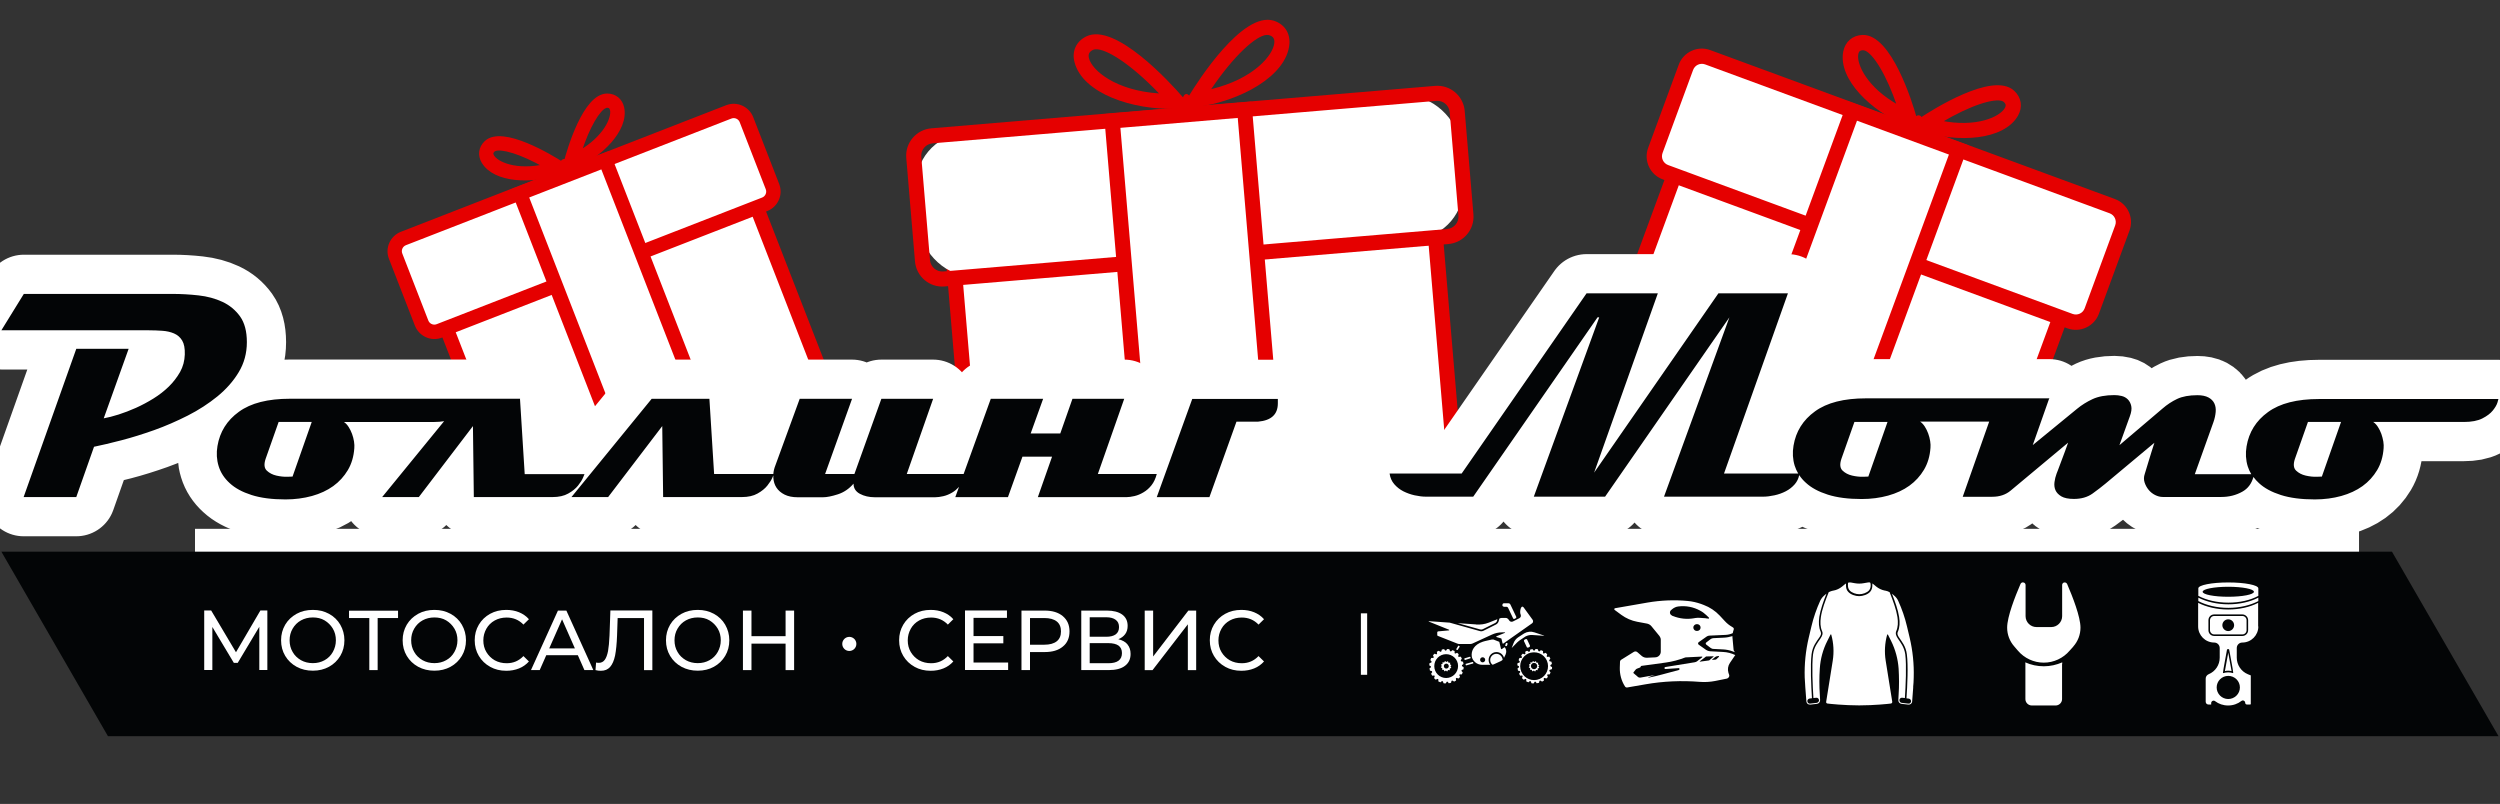 <?xml version="1.0" encoding="UTF-8"?>
<svg id="Layer_1" data-name="Layer 1" xmlns="http://www.w3.org/2000/svg" xmlns:xlink="http://www.w3.org/1999/xlink" viewBox="0 0 255 82">
  <rect x="0" y="0" width="255" height="82" fill="#333333" stroke="none"/>
  <defs>
    <style>
      .cls-1, .cls-2, .cls-3 {
        fill: #030506;
      }

      .cls-4, .cls-5, .cls-6 {
        fill: #fff;
      }

      .cls-5, .cls-7 {
        stroke-width: .25px;
      }

      .cls-5, .cls-7, .cls-8, .cls-6 {
        stroke: #e50000;
        stroke-miterlimit: 10;
      }

      .cls-9, .cls-10 {
        fill: none;
      }

      .cls-7, .cls-8, .cls-11 {
        fill: #e50000;
      }

      .cls-8, .cls-6 {
        stroke-width: .4px;
      }

      .cls-2 {
        fill-rule: evenodd;
      }

      .cls-10 {
        clip-path: url(#clippath);
      }

      .cls-3 {
        stroke: #fff;
        stroke-linecap: round;
        stroke-linejoin: round;
        stroke-width: 8px;
      }
    </style>
    <clipPath id="clippath">
      <rect class="cls-9" width="255" height="82"/>
    </clipPath>
  </defs>
  <g class="cls-10">
    <g>
      <g>
        <g>
          <path class="cls-7" d="m194.78,12.89l1.14-.76c1.21-.8,7.34-4.7,9.43-2.79.71.65.86,1.57.37,2.41-1.4,2.43-6,2.7-9.64,1.55l-1.31-.41Zm9.49-2.7c-.87-.32-3.3.4-6.36,2.23,3.72.76,6.15-.4,6.68-1.32.18-.31.15-.55-.12-.79-.05-.05-.12-.09-.2-.12Z"/>
          <path class="cls-7" d="m195.73,13.25l-1.26-.53c-3.52-1.49-6.85-4.67-6.34-7.43.18-.95.89-1.57,1.85-1.6,2.84-.09,4.98,6.85,5.37,8.24l.38,1.32Zm-5.48-8.21c-.08-.03-.16-.04-.23-.04-.36.01-.54.17-.6.52-.19,1.05.9,3.51,4.23,5.34-1.14-3.37-2.52-5.5-3.39-5.82Z"/>
          <path class="cls-7" d="m195.9,12.55c-.11.29-.34.48-.52.41-.18-.07-.24-.36-.13-.65s.34-.48.52-.41c.18.07.24.36.13.65Z"/>
        </g>
        <g>
          <g>
            <path class="cls-5" d="m199.85,56.65l-36.99-13.62c-.66-.24-.99-.97-.75-1.62l9.86-26.79,39.36,14.49-9.86,26.79c-.24.66-.97.99-1.62.75Z"/>
            <path class="cls-7" d="m199.61,57.26l-36.95-13.6c-1-.37-1.52-1.49-1.15-2.49l10.08-27.39,40.59,14.94-10.08,27.39c-.37,1-1.49,1.52-2.49,1.15Zm-27.24-41.8l-9.63,26.16c-.12.33.05.69.37.81l36.95,13.6c.33.12.69-.05.81-.37l9.63-26.16-38.13-14.04Z"/>
          </g>
          <g>
            <rect class="cls-4" x="168.94" y="13.05" width="47.43" height="12.5" rx="2.99" ry="2.99" transform="translate(18.53 -65.36) rotate(20.21)"/>
            <path class="cls-7" d="m210.91,33.37l-41.27-15.19c-1.23-.45-1.87-1.83-1.41-3.06l3.12-8.48c.45-1.23,1.83-1.87,3.06-1.41l41.27,15.19c1.23.45,1.87,1.83,1.41,3.06l-3.12,8.48c-.45,1.23-1.83,1.87-3.06,1.41Zm-36.95-26.92c-.56-.2-1.17.08-1.38.64l-3.12,8.48c-.2.56.08,1.17.64,1.38l41.27,15.19c.56.2,1.17-.08,1.38-.64l3.12-8.48c.2-.56-.08-1.17-.64-1.38l-41.27-15.19Z"/>
          </g>
          <g>
            <rect class="cls-5" x="181.9" y="12.11" width="11.56" height="38.73" transform="translate(22.43 -62.89) rotate(20.21)"/>
            <path class="cls-7" d="m186.8,52.49l-12.08-4.44,13.83-37.58,12.08,4.44-13.83,37.58Zm-10.39-5.22l9.61,3.54,12.93-35.12-9.61-3.54-12.93,35.12Z"/>
          </g>
        </g>
      </g>
      <g>
        <g>
          <path class="cls-8" d="m57.43,17.56l.29-1.07c.3-1.13,1.93-6.78,4.23-6.75.78.01,1.36.5,1.52,1.26.46,2.22-2.2,4.85-5.02,6.11l-1.02.45Zm4.31-6.73c-.7.27-1.79,2.02-2.66,4.76,2.67-1.53,3.52-3.54,3.34-4.38-.06-.29-.21-.41-.5-.42-.06,0-.12.01-.19.04Z"/>
          <path class="cls-8" d="m58.19,17.26l-1.05.35c-2.93.98-6.66.84-7.83-1.11-.4-.67-.3-1.42.27-1.96,1.67-1.58,6.69,1.49,7.68,2.12l.94.6Zm-7.73-2.04c-.07.03-.12.06-.16.1-.21.2-.23.39-.08.64.44.74,2.43,1.65,5.43.97-2.5-1.43-4.48-1.98-5.18-1.71Z"/>
          <path class="cls-8" d="m57.92,16.75c.09.23.05.47-.1.53-.14.06-.33-.09-.43-.32s-.05-.47.1-.53c.14-.06.33.09.43.32Z"/>
        </g>
        <g>
          <g>
            <path class="cls-6" d="m83.96,41.39l-29.74,11.57c-.53.2-1.12-.06-1.32-.58l-8.38-21.54,31.65-12.31,8.38,21.54c.2.53-.06,1.12-.58,1.32Z"/>
            <path class="cls-8" d="m84.14,41.89l-29.71,11.56c-.81.31-1.72-.09-2.03-.89l-8.57-22.02,32.64-12.7,8.57,22.02c.31.81-.09,1.72-.89,2.03Zm-38.94-10.75l8.18,21.03c.1.26.4.39.66.29l29.71-11.56c.26-.1.39-.4.29-.66l-8.18-21.03-30.66,11.93Z"/>
          </g>
          <g>
            <rect class="cls-6" x="40.37" y="17.53" width="38.41" height="10.12" rx="2.37" ry="2.37" transform="translate(-4.14 23.13) rotate(-21.26)"/>
            <path class="cls-8" d="m78.19,21.34l-33.18,12.91c-.99.39-2.11-.11-2.5-1.1l-2.65-6.82c-.39-.99.11-2.11,1.1-2.5l33.18-12.91c.99-.39,2.11.11,2.5,1.1l2.65,6.82c.39.99-.11,2.11-1.1,2.5Zm-36.85,3.48c-.45.17-.67.68-.49,1.12l2.65,6.82c.17.45.68.67,1.12.49l33.18-12.91c.45-.17.67-.68.49-1.12l-2.65-6.82c-.17-.45-.68-.67-1.12-.49l-33.18,12.91Z"/>
          </g>
          <g>
            <rect class="cls-6" x="58.4" y="16.97" width="9.36" height="31.36" transform="translate(-7.54 25.09) rotate(-21.26)"/>
            <path class="cls-8" d="m73.81,45.87l-9.71,3.78-11.76-30.22,9.71-3.78,11.76,30.22Zm-9.1,2.4l7.73-3.01-10.99-28.24-7.73,3.01,10.99,28.24Z"/>
          </g>
        </g>
      </g>
      <g>
        <g>
          <path class="cls-11" d="m120.44,11.13l.84-1.37c.88-1.45,5.47-8.63,8.64-7.65,1.08.34,1.69,1.25,1.6,2.38-.28,3.28-5.04,5.84-9.48,6.43l-1.6.21Zm8.75-7.57c-1.08.09-3.31,2.07-5.65,5.53,4.33-1.03,6.34-3.48,6.44-4.72.04-.42-.12-.66-.52-.78-.08-.03-.17-.03-.27-.02Z"/>
          <path class="cls-11" d="m121.63,11.03l-1.61.06c-4.48.17-9.6-1.56-10.42-4.75-.29-1.1.16-2.1,1.17-2.61,2.97-1.51,8.68,4.81,9.8,6.09l1.06,1.21Zm-9.9-6c-.1,0-.19.03-.27.07-.37.19-.49.45-.38.86.31,1.21,2.7,3.28,7.14,3.57-2.89-3.02-5.41-4.59-6.49-4.5Z"/>
          <path class="cls-11" d="m121.45,10.21c.03.36-.13.67-.35.69-.22.02-.43-.26-.46-.62s.13-.67.35-.69c.22-.02.43.26.46.62Z"/>
        </g>
        <g>
          <g>
            <path class="cls-4" d="m147.54,55.1l-46.06,3.88c-.82.07-1.53-.54-1.6-1.35l-2.81-33.36,49.01-4.13,2.81,33.36c.07.82-.54,1.53-1.35,1.6Z"/>
            <path class="cls-11" d="m147.58,55.87l-46.01,3.88c-1.25.11-2.35-.83-2.46-2.08l-2.88-34.1,50.55-4.26,2.88,34.1c.11,1.25-.83,2.35-2.08,2.46Zm-49.68-30.89l2.75,32.57c.03.41.39.71.8.67l46.01-3.88c.41-.03.71-.39.67-.8l-2.75-32.57-47.48,4Z"/>
          </g>
          <g>
            <rect class="cls-4" x="93.55" y="11.66" width="55.62" height="14.65" rx="5.27" ry="5.27" transform="translate(-1.17 10.27) rotate(-4.82)"/>
            <path class="cls-11" d="m147.74,24.89l-51.39,4.33c-1.54.13-2.89-1.02-3.02-2.55l-.89-10.56c-.13-1.54,1.02-2.89,2.55-3.02l51.39-4.33c1.54-.13,2.89,1.02,3.02,2.55l.89,10.56c.13,1.54-1.02,2.89-2.55,3.02Zm-52.62-10.27c-.69.06-1.21.67-1.15,1.36l.89,10.56c.06.69.67,1.21,1.36,1.15l51.39-4.33c.69-.06,1.21-.67,1.15-1.36l-.89-10.56c-.06-.69-.67-1.21-1.36-1.15l-51.39,4.33Z"/>
          </g>
          <g>
            <rect class="cls-4" x="115.34" y="11.69" width="13.55" height="45.42" transform="translate(-2.46 10.38) rotate(-4.82)"/>
            <path class="cls-11" d="m131.6,57.16l-15.04,1.27-3.95-46.8,15.04-1.27,3.95,46.8Zm-13.63-.39l11.97-1.01-3.69-43.73-11.97,1.01,3.69,43.73Z"/>
          </g>
        </g>
      </g>
      <path class="cls-3" d="m31.8,43.04h-3.38l-1.33,3.77c-.18.54-.14.94.12,1.19.26.25.59.42.98.51.39.09.77.13,1.12.12.35-.01.53-.02.53-.02l1.96-5.58Zm206.99,0h-3.38l-1.33,3.77c-.18.54-.14.94.12,1.19.26.25.59.42.98.51.39.09.76.13,1.12.12.35-.01.53-.02.53-.02l1.96-5.58Zm-46.26,0h-3.38l-1.33,3.77c-.18.54-.14.94.12,1.19.26.25.59.42.98.51.39.09.76.13,1.12.12.35-.01.53-.02.53-.02l1.96-5.58Zm-70.92-2.35h8.73v.45c0,1.13-.67,1.75-2.02,1.87h-2.2l-2.76,7.7h-5.37l3.62-10.02Zm-42.74,7.82l-.09.21c-.1.24-.27.51-.51.81-.24.3-.57.57-1,.81-.42.24-.96.36-1.6.36h-8.03l-.09-7.24-5.52,7.24h-3.74l8.18-10.02h5.89l.48,7.67h6.04c.02-.28.09-.58.21-.88l2.48-6.79h5.34l-2.75,7.67h2.99l2.75-7.67h5.28l-2.69,7.67h5.8l2.77-7.67h5.34l-1.27,3.53h3.02l1.24-3.53h5.28l-2.69,7.67h6.01c-.12.46-.3.85-.54,1.15-.24.3-.51.54-.82.72-.3.18-.61.31-.92.38-.31.07-.59.11-.83.11h-9.02l1.45-4.13h-3.02l-1.48,4.13h-5.37l.38-1.05c-.21.23-.43.42-.68.57-.3.18-.61.31-.92.38-.31.07-.59.11-.83.11h-6.16c-.58,0-1.09-.12-1.52-.35-.43-.23-.65-.58-.65-1.04-.44.52-.98.89-1.6,1.09-.62.2-1.13.3-1.51.3h-2.59c-.52,0-.97-.09-1.33-.27-.36-.18-.64-.42-.83-.71-.19-.29-.3-.63-.32-1.03,0-.06,0-.13,0-.2Zm-53.69-13.61c0,1.13-.28,2.15-.83,3.06-.55.92-1.28,1.74-2.17,2.47-.9.73-1.91,1.39-3.03,1.96-1.13.57-2.27,1.07-3.42,1.48-1.16.41-2.27.76-3.35,1.04-1.08.28-2.01.5-2.79.66l-1.81,5.13H2.41l5.37-15.12h5.34l-2.54,7.09c.44-.08.95-.21,1.52-.39.57-.18,1.16-.41,1.77-.68.6-.27,1.2-.59,1.78-.95.58-.36,1.11-.77,1.57-1.22.46-.45.84-.95,1.15-1.49.3-.54.46-1.14.48-1.78.02-.62-.07-1.1-.27-1.43-.2-.33-.48-.57-.83-.72-.35-.15-.75-.24-1.19-.27-.44-.03-.9-.05-1.36-.05H.14l2.29-3.71h15.18c.86,0,1.74.05,2.64.15.9.1,1.71.32,2.44.66.73.34,1.33.84,1.8,1.49.46.65.69,1.52.69,2.61Zm183.82,5.79l-1.66,4.71,4.53-3.71c.46-.38.99-.71,1.57-.98.58-.27,1.33-.41,2.23-.41.24,0,.49.03.74.09.25.06.46.18.63.35.17.17.29.4.35.68.06.28.01.63-.15,1.06,0,0-.03.1-.11.3-.07.2-.16.45-.27.75-.11.3-.23.62-.35.97-.12.34-.23.64-.33.91l4.4-3.74c.46-.4.96-.73,1.49-.98.53-.25,1.22-.38,2.07-.38.46,0,.84.08,1.12.23.28.15.48.35.6.6.12.25.17.54.14.88-.03.33-.1.68-.23,1.04l-1.9,5.31h5.76c-.15-.25-.27-.52-.36-.8-.2-.65-.24-1.33-.12-2.04.24-1.45.97-2.62,2.19-3.5,1.22-.89,2.95-1.33,5.21-1.33h18.29s-.03.12-.1.36c-.07.24-.23.51-.47.81-.24.3-.6.57-1.07.81-.47.24-1.1.36-1.89.36h-9.24c.18.12.34.29.48.51.14.22.26.46.35.71.09.25.15.51.2.77.04.26.05.49.03.69-.06.85-.28,1.59-.66,2.23-.38.64-.88,1.19-1.49,1.63-.61.44-1.34.78-2.17,1.01s-1.73.35-2.7.35c-1.37,0-2.52-.15-3.46-.45-.94-.3-1.68-.7-2.23-1.21-.22-.2-.41-.41-.57-.63-.19.69-.57,1.19-1.13,1.5-.64.36-1.36.54-2.14.54h-5.98c-.26,0-.52-.07-.78-.2-.26-.13-.48-.31-.66-.53-.18-.22-.32-.47-.41-.75-.09-.28-.09-.57.02-.88,0,0,.04-.12.11-.36.07-.24.16-.53.26-.86.1-.33.21-.68.32-1.04.11-.36.21-.66.29-.91l-4.98,4.16c-.38.32-.83.66-1.34,1.03-.51.36-1.14.54-1.89.54-.56,0-.99-.09-1.28-.26-.29-.17-.49-.38-.6-.63-.11-.25-.14-.53-.1-.83.04-.3.11-.58.21-.85,0,0,.04-.12.14-.36.09-.24.2-.53.33-.88.13-.34.26-.69.39-1.04.13-.35.24-.65.32-.89l-5.86,4.89c-.5.42-1.13.63-1.87.63h-3.02l2.7-7.67h-7.05c.18.12.34.29.48.51.14.22.26.46.35.71.09.25.16.51.2.77.04.26.05.49.03.69-.06.85-.28,1.59-.66,2.23-.38.64-.88,1.19-1.49,1.63-.61.44-1.34.78-2.17,1.01-.83.23-1.73.35-2.7.35-1.37,0-2.52-.15-3.46-.45-.94-.3-1.68-.7-2.23-1.21-.27-.24-.49-.5-.68-.78-.07.36-.23.67-.45.93-.26.3-.57.54-.92.72-.35.18-.73.32-1.15.41-.41.09-.8.14-1.16.14h-10.11l6.67-18.29-12.68,18.29h-7.27l6.67-18.29h-.17l-12.68,18.29h-4.82c-.36,0-.75-.05-1.16-.14-.41-.09-.79-.23-1.15-.41-.35-.18-.66-.42-.92-.72-.26-.3-.42-.66-.48-1.09h7.35l12.74-18.38h7.27l-6.5,18.29,12.68-18.29h7.09l-6.52,18.38h7.57c-.15-.25-.27-.52-.36-.8-.2-.65-.24-1.33-.12-2.04.24-1.45.97-2.62,2.19-3.5,1.22-.89,2.95-1.33,5.21-1.33h18.71Zm-155.96,0l.48,7.67h6.1s-.05.12-.15.36c-.1.24-.27.51-.51.81-.24.3-.57.57-1,.81-.42.24-.96.36-1.6.36h-8.03l-.09-7.24-5.52,7.24h-3.74l6.32-7.74c-.29.05-.62.08-.98.08h-9.24c.18.12.34.29.48.51.14.22.26.46.35.71.09.25.16.51.2.77.04.26.05.49.03.69-.06.85-.28,1.59-.66,2.23-.38.64-.88,1.19-1.49,1.63-.61.44-1.34.78-2.17,1.01-.84.23-1.74.35-2.7.35-1.37,0-2.52-.15-3.46-.45-.94-.3-1.68-.7-2.23-1.21-.55-.5-.93-1.08-1.13-1.74-.2-.65-.24-1.33-.12-2.04.24-1.45.97-2.62,2.19-3.5,1.22-.89,2.95-1.33,5.21-1.33h23.48Z"/>
      <path class="cls-1" d="m31.8,43.04h-3.38l-1.33,3.77c-.18.54-.14.94.12,1.19.26.25.59.42.98.51.39.09.77.13,1.12.12.35-.01.53-.02.53-.02l1.96-5.58Zm206.99,0h-3.38l-1.33,3.77c-.18.54-.14.94.12,1.19.26.25.59.42.98.51.39.09.76.13,1.12.12.35-.01.53-.02.53-.02l1.96-5.58Zm-46.26,0h-3.38l-1.33,3.77c-.18.54-.14.94.12,1.19.26.25.59.42.98.51.39.09.76.13,1.12.12.35-.01.53-.02.53-.02l1.96-5.58Zm-70.92-2.35h8.73v.45c0,1.13-.67,1.75-2.02,1.87h-2.2l-2.76,7.7h-5.37l3.62-10.02Zm-42.74,7.82l-.09.21c-.1.24-.27.51-.51.81-.24.3-.57.57-1,.81-.42.24-.96.36-1.6.36h-8.03l-.09-7.24-5.52,7.24h-3.74l8.18-10.02h5.89l.48,7.67h6.04c.02-.28.09-.58.21-.88l2.48-6.79h5.34l-2.75,7.67h2.99l2.75-7.67h5.28l-2.69,7.67h5.8l2.77-7.67h5.34l-1.27,3.53h3.02l1.24-3.53h5.28l-2.69,7.67h6.01c-.12.46-.3.85-.54,1.15-.24.3-.51.54-.82.72-.3.18-.61.31-.92.38-.31.07-.59.11-.83.11h-9.02l1.45-4.13h-3.02l-1.48,4.13h-5.37l.38-1.05c-.21.23-.43.42-.68.57-.3.18-.61.31-.92.38-.31.07-.59.11-.83.11h-6.16c-.58,0-1.09-.12-1.52-.35-.43-.23-.65-.58-.65-1.04-.44.52-.98.89-1.6,1.09-.62.2-1.13.3-1.51.3h-2.59c-.52,0-.97-.09-1.33-.27-.36-.18-.64-.42-.83-.71-.19-.29-.3-.63-.32-1.03,0-.06,0-.13,0-.2Zm-53.69-13.61c0,1.13-.28,2.15-.83,3.06-.55.92-1.28,1.74-2.17,2.47-.9.73-1.91,1.39-3.03,1.96-1.13.57-2.27,1.07-3.42,1.48-1.16.41-2.27.76-3.35,1.04-1.08.28-2.01.5-2.79.66l-1.81,5.13H2.41l5.37-15.12h5.34l-2.54,7.09c.44-.08.95-.21,1.52-.39.57-.18,1.16-.41,1.77-.68.6-.27,1.2-.59,1.78-.95.58-.36,1.11-.77,1.57-1.22.46-.45.84-.95,1.15-1.49.3-.54.46-1.14.48-1.78.02-.62-.07-1.1-.27-1.43-.2-.33-.48-.57-.83-.72-.35-.15-.75-.24-1.19-.27-.44-.03-.9-.05-1.36-.05H.14l2.29-3.71h15.18c.86,0,1.74.05,2.64.15.9.1,1.71.32,2.44.66.73.34,1.33.84,1.8,1.49.46.65.69,1.52.69,2.61Zm183.82,5.79l-1.66,4.71,4.53-3.71c.46-.38.99-.71,1.57-.98.58-.27,1.33-.41,2.23-.41.24,0,.49.03.74.09.25.06.46.18.63.35.17.17.29.4.35.68.06.28.01.63-.15,1.06,0,0-.03.1-.11.3-.07.2-.16.45-.27.75-.11.3-.23.62-.35.97-.12.34-.23.64-.33.91l4.4-3.74c.46-.4.96-.73,1.49-.98.53-.25,1.22-.38,2.07-.38.46,0,.84.08,1.12.23.28.15.48.35.6.6.12.25.17.54.14.88-.03.33-.1.68-.23,1.04l-1.9,5.31h5.76c-.15-.25-.27-.52-.36-.8-.2-.65-.24-1.33-.12-2.04.24-1.45.97-2.62,2.19-3.5,1.22-.89,2.95-1.33,5.21-1.33h18.29s-.03.12-.1.36c-.07.24-.23.51-.47.81-.24.3-.6.57-1.07.81-.47.24-1.1.36-1.89.36h-9.24c.18.12.34.29.48.51.14.22.26.46.35.71.09.25.15.51.2.77.04.26.05.49.03.69-.06.85-.28,1.59-.66,2.23-.38.64-.88,1.19-1.49,1.63-.61.44-1.34.78-2.17,1.01s-1.73.35-2.7.35c-1.37,0-2.52-.15-3.46-.45-.94-.3-1.68-.7-2.23-1.21-.22-.2-.41-.41-.57-.63-.19.69-.57,1.19-1.13,1.5-.64.36-1.36.54-2.14.54h-5.98c-.26,0-.52-.07-.78-.2-.26-.13-.48-.31-.66-.53-.18-.22-.32-.47-.41-.75-.09-.28-.09-.57.02-.88,0,0,.04-.12.11-.36.07-.24.16-.53.26-.86.1-.33.21-.68.32-1.04.11-.36.21-.66.29-.91l-4.98,4.16c-.38.32-.83.66-1.34,1.03-.51.36-1.14.54-1.89.54-.56,0-.99-.09-1.28-.26-.29-.17-.49-.38-.6-.63-.11-.25-.14-.53-.1-.83.04-.3.11-.58.21-.85,0,0,.04-.12.14-.36.09-.24.2-.53.33-.88.13-.34.26-.69.39-1.04.13-.35.24-.65.32-.89l-5.86,4.89c-.5.42-1.13.63-1.87.63h-3.02l2.7-7.67h-7.05c.18.12.34.29.48.51.14.22.26.46.35.71.09.25.16.51.2.77.04.26.05.49.03.69-.06.85-.28,1.59-.66,2.23-.38.64-.88,1.19-1.49,1.63-.61.44-1.34.78-2.17,1.01-.83.23-1.73.35-2.7.35-1.37,0-2.52-.15-3.46-.45-.94-.3-1.68-.7-2.23-1.21-.27-.24-.49-.5-.68-.78-.07.36-.23.67-.45.93-.26.3-.57.54-.92.72-.35.18-.73.32-1.15.41-.41.09-.8.14-1.16.14h-10.11l6.67-18.29-12.68,18.29h-7.27l6.67-18.29h-.17l-12.68,18.29h-4.82c-.36,0-.75-.05-1.16-.14-.41-.09-.79-.23-1.15-.41-.35-.18-.66-.42-.92-.72-.26-.3-.42-.66-.48-1.09h7.35l12.74-18.38h7.27l-6.5,18.29,12.68-18.29h7.09l-6.52,18.38h7.57c-.15-.25-.27-.52-.36-.8-.2-.65-.24-1.33-.12-2.04.24-1.45.97-2.62,2.19-3.5,1.22-.89,2.95-1.33,5.21-1.33h18.71Zm-155.96,0l.48,7.67h6.1s-.05.12-.15.36c-.1.24-.27.51-.51.81-.24.3-.57.57-1,.81-.42.24-.96.36-1.6.36h-8.03l-.09-7.24-5.52,7.24h-3.74l6.32-7.74c-.29.05-.62.08-.98.08h-9.24c.18.12.34.29.48.51.14.22.26.46.35.71.09.25.16.51.2.77.04.26.05.49.03.69-.06.85-.28,1.59-.66,2.23-.38.64-.88,1.19-1.49,1.63-.61.44-1.34.78-2.17,1.01-.84.23-1.74.35-2.7.35-1.37,0-2.52-.15-3.46-.45-.94-.3-1.68-.7-2.23-1.21-.55-.5-.93-1.08-1.13-1.74-.2-.65-.24-1.33-.12-2.04.24-1.45.97-2.62,2.19-3.5,1.22-.89,2.95-1.33,5.21-1.33h23.48Z"/>
      <rect class="cls-4" x="19.89" y="53.94" width="220.73" height="9.31"/>
      <g>
        <rect class="cls-4" x="133.94" y="58.47" width="101.46" height="15.54"/>
        <g>
          <path class="cls-2" d="m147.47,67.7c-.14.03-.23.16-.19.3.03.14.16.22.3.19.14-.03.22-.16.19-.3-.03-.14-.16-.22-.3-.2Z"/>
          <path class="cls-2" d="m147.26,66.75c-.66.14-1.07.78-.94,1.44.14.66.78,1.08,1.44.94.65-.14,1.07-.78.94-1.44-.14-.66-.79-1.07-1.44-.94Zm.77,1.12s-.05.05-.07.07c-.01.01-.01.04,0,.06.02.02.04.05.06.08,0,0,0,.03,0,.04,0,.01-.01.02-.03.03-.03,0-.07.02-.09.03-.02,0-.04.02-.03.05,0,.03,0,.06.01.09,0,.01,0,.03-.02.04,0,0-.02.01-.04,0-.03,0-.07-.01-.09-.02-.02,0-.04,0-.05.03,0,.02-.02.06-.03.09,0,.01-.02.02-.03.02-.01,0-.03,0-.04,0-.02-.02-.05-.05-.07-.07-.01-.01-.04-.02-.06,0-.02.02-.05.04-.07.06-.01,0-.03,0-.04,0-.01,0-.02-.01-.03-.03,0-.03-.02-.07-.03-.09,0-.02-.03-.03-.05-.03-.03,0-.06,0-.09,0-.01,0-.03,0-.04-.01-.01,0-.01-.02-.01-.04,0-.03.02-.07.02-.09,0-.02,0-.04-.02-.05-.03,0-.06-.02-.09-.03-.01,0-.02-.02-.03-.03,0-.01,0-.03.01-.04.02-.02.05-.05.07-.07.01-.02.01-.04,0-.06-.01-.02-.04-.05-.06-.07,0-.01,0-.03,0-.04,0-.01.01-.02.03-.03.03,0,.07-.02.09-.03.02,0,.04-.03.03-.05,0-.03,0-.07-.01-.09,0-.01,0-.03.01-.04.01,0,.03,0,.04,0,.03,0,.07.02.09.02.02,0,.05,0,.05-.02.01-.03.03-.06.04-.09,0-.01.02-.02.03-.03.01,0,.03,0,.04.01.02.02.05.05.07.07.01.01.04.01.06,0,.02-.01.05-.04.08-.06.01,0,.03,0,.04,0,.01,0,.02.01.03.03,0,.03.02.07.03.09,0,.02.02.04.05.03.03,0,.06,0,.09-.01.01,0,.03,0,.04.01,0,.01.01.03,0,.04,0,.03-.01.07-.02.09,0,.02,0,.05.02.05.03.01.06.03.09.04.01,0,.02.02.02.03,0,.01,0,.03,0,.04Z"/>
          <path class="cls-2" d="m175.2,66.93c-.09,0-.19.03-.26.09-.09.08-.23.19-.3.25,0,0,0,.02,0,.03,0,0,.01.01.02.01.09,0,.25-.02.32-.03.03,0,.06-.01.08-.03.06-.05.19-.17.27-.25.01-.01.02-.03.01-.05,0-.02-.02-.03-.04-.03h-.11Z"/>
          <path class="cls-2" d="m227.28,64.37c.33,0,.6-.27.6-.6s-.27-.6-.6-.6-.6.27-.6.6.27.6.6.6Z"/>
          <path class="cls-2" d="m225.26,63.26v1.02c0,.33.26.59.59.59h2.87c.32,0,.59-.26.59-.59v-1.02c0-.32-.27-.59-.59-.59h-2.87c-.33,0-.59.26-.59.59Zm3.89,0v1.02c0,.24-.19.43-.43.43h-2.87c-.23,0-.43-.19-.43-.43v-1.02c0-.23.19-.43.43-.43h2.87c.23,0,.43.19.43.43Z"/>
          <path class="cls-2" d="m151.23,67.04c-.15,0-.26.12-.26.26s.12.26.26.26.26-.12.26-.26-.12-.26-.26-.26Z"/>
          <path class="cls-2" d="m227.28,68.94c-.65,0-1.18.53-1.18,1.18s.53,1.18,1.18,1.18,1.19-.53,1.19-1.18-.53-1.18-1.19-1.18Z"/>
          <path class="cls-2" d="m243.98,56.27H.14l10.87,18.82h243.84l-10.87-18.82Zm-55.49,3.23c0-.05.05-.09.1-.09.06,0,.12,0,.17,0,.14.03.3.06.45.08.29.05.58.05.86,0l.23-.04c.23-.04.34-.06.39-.05.05,0,.09.04.1.09,0,.06.02.12.02.19,0,.18-.03.38-.17.54-.22.25-.66.39-.99.39s-.77-.14-.99-.39c-.14-.16-.17-.36-.17-.54,0-.07,0-.13.01-.19Zm-11.51,7.03l-.25-.09c-.31-.12-.63-.18-.96-.2-.32-.02-.75-.04-.99-.05-.12,0-.23-.05-.32-.12l-.42-.32s-.06-.07-.06-.11.02-.08.06-.11c.13-.1.31-.23.43-.33.09-.07.2-.11.31-.11.25-.01.71-.04,1.06-.05.29-.01.57-.07.84-.15h.03s0,.07,0,.11c.03.35.08.92.11,1.21,0,.12.06.23.14.31l.02.03Zm-23.7-4.95s.08-.05.12-.05h.45c.09,0,.17.05.21.13,0,0,.46.97.6,1.26.02.05,0,.1-.04.13-.04.02-.1.05-.15.08-.02,0-.05,0-.07,0-.02,0-.04-.03-.06-.05-.13-.27-.51-1.07-.51-1.07-.03-.07-.1-.12-.18-.12h-.24s-.09-.02-.12-.05c-.03-.03-.05-.07-.05-.12s.02-.09.05-.13Zm-2.71,2.12c.44.03.87-.03,1.28-.19l.88-.35-.03.15c-.03.1-.1.19-.2.24-.3.15-.97.49-1.26.63-.08.04-.18.05-.27.02l-2.29-.64,1.88.13Zm-4.82-.34l2.12.15,3.07.86c.13.04.27.02.39-.04l1.26-.63c.14-.07.24-.2.28-.35l.07-.26.11-.04s.08-.02.11-.02h.44c.09,0,.18.05.24.12.03.05.07.1.11.15.08.12.24.15.37.09.18-.09.45-.23.65-.33.07-.03.12-.1.15-.17.02-.08.01-.16-.02-.23-.12-.21.03-1.08.33-.68.22.3.67.92.9,1.24.04.06.06.13.04.19,0,.07-.05.13-.1.17-.66.46-2.6,1.84-2.94,2.07-.01,0-.02,0-.04,0-.01,0-.02-.01-.03-.03-.03-.12-.09-.39-.11-.47,0-.01-.01-.02-.03-.03-.08-.02-.32-.1-.47-.14-.02,0-.03-.02-.03-.04,0-.02,0-.04.02-.04.21-.08.64-.26.86-.35.01,0,.02-.01.02-.03,0,0-.01-.02-.03-.02-.08,0-.18,0-.29,0-.36,0-.7.08-1.03.23-.62.28-1.65.75-1.98.91-.08.03-.15.05-.24.05h-1.08c-.07,0-.14-.01-.21-.04-.38-.15-1.71-.68-2-.79-.04-.01-.06-.05-.06-.08v-.29s.03-.08.08-.09c.22-.02.83-.07,1.11-.1.01,0,.03-.01.03-.03,0-.02,0-.03-.02-.04-.4-.16-1.62-.65-2.06-.83,0,0-.02-.02-.01-.03,0-.01.01-.02.03-.02Zm3.14,2.6l-.21.33s-.04.03-.06.01l-.07-.04s-.03-.04-.01-.06l.2-.33s.04-.03.06-.01l.07.05s.02.04.01.06Zm-9.44,2.87h-.64v-6.27h.64v6.27Zm9.94-1.54l-.03-.08s0-.05.03-.06l.53-.16s.05,0,.06.03l.02.08s0,.05-.03.05l-.53.17s-.05,0-.05-.03Zm.85.39l-.68.19s-.05,0-.05-.03l-.02-.08s0-.05.03-.05l.68-.19s.05,0,.06.03l.02.08s0,.05-.03.06Zm2.83-.24c-.21.09-.51.23-.68.31-.05.03-.11.04-.16.05-.14-.11-.23-.29-.23-.48,0-.35.29-.63.63-.63s.62.27.64.61c-.06.06-.12.1-.2.14Zm.62-1.56s-.03.03-.06.03l-.08-.03s-.03-.03-.02-.06l.08-.22s.03-.03.06-.02l.08.03s.03.03.03.06l-.08.22Zm.51.22s0,0,0-.02c.04-.1.11-.3.18-.47.1-.26.27-.48.51-.63l.57-.37c.32-.19.7-.23,1.05-.11.36.12.8.27.99.33,0,0,0,0,0,.02,0,0,0,0-.01,0-.23-.01-.79-.05-1.19-.08-.24-.02-.48.04-.7.15l-.3.2-.34.23c-.07.05-.14.11-.2.17-.15.15-.44.44-.55.56,0,0-.01,0-.02,0Zm1.81-.11l-.15.07s-.1,0-.12-.04l-.3-.64s0-.09.04-.12l.16-.08s.09,0,.12.04l.3.64s0,.09-.04.12Zm2.24,2.26s0,.02-.01.02c-.04.01-.14.05-.17.06,0,0-.01,0-.02.02,0,.02,0,.05-.02.07,0,0,0,.01,0,.02.02.03.09.1.12.13,0,0,0,.02,0,.03-.03.06-.06.13-.08.19,0,0-.01,0-.02,0-.04,0-.14,0-.18,0,0,0-.01,0-.02,0-.01.02-.03.04-.04.06,0,0,0,.02,0,.02.01.04.06.13.07.16,0,0,0,.02,0,.02-.04.06-.09.11-.14.15,0,0-.02,0-.03,0-.03,0-.13-.04-.17-.05,0,0-.01,0-.02,0-.02.01-.04.03-.06.05,0,0,0,0,0,.02,0,.04.01.14.02.18,0,0,0,.02,0,.02-.06.04-.12.07-.18.1,0,0-.01,0-.02,0-.03-.02-.11-.08-.15-.1,0,0-.01,0-.02,0-.02,0-.04.01-.07.02,0,0-.01,0-.02.02,0,.04-.03.14-.04.17,0,0,0,.01-.02.02-.07.02-.13.03-.2.04,0,0-.02,0-.02,0-.02-.03-.08-.11-.1-.15,0,0-.01,0-.02,0-.02,0-.05,0-.07,0,0,0-.02,0-.02.01-.02.03-.07.12-.09.15,0,0-.01.01-.02.01-.07,0-.14,0-.2-.02,0,0-.02,0-.02-.01,0-.04-.04-.14-.05-.17,0,0,0-.01-.02-.02-.02,0-.05,0-.07-.02,0,0-.02,0-.02,0-.03.03-.1.09-.13.12,0,0-.02,0-.03,0-.07-.02-.13-.05-.19-.08,0,0-.01-.01-.01-.02v-.18s0-.01,0-.02c-.02-.01-.04-.03-.06-.04,0,0-.02,0-.03,0-.03.01-.13.05-.16.07,0,0-.02,0-.03,0-.05-.04-.1-.09-.15-.14,0,0,0-.02,0-.03.01-.04.05-.13.06-.17,0,0,0-.01,0-.02-.01-.02-.03-.04-.05-.06,0,0-.01,0-.02,0-.03,0-.14.01-.17.02,0,0-.02,0-.02-.01-.04-.06-.07-.12-.1-.18,0,0,0-.02,0-.02.02-.03.08-.11.11-.15,0,0,0-.01,0-.02,0-.02-.02-.05-.02-.07,0,0-.01-.01-.02-.02-.04,0-.14-.03-.17-.04,0,0-.02,0-.02-.02-.02-.07-.03-.13-.04-.2,0,0,0-.02,0-.02.03-.02.11-.08.14-.1,0,0,.01-.01.01-.02,0-.02,0-.05,0-.07,0,0,0-.02-.01-.02-.03-.02-.12-.07-.15-.09,0,0-.01-.01-.01-.02,0-.07,0-.14.02-.2,0,0,0-.02.02-.02.04,0,.13-.04.17-.05,0,0,.01,0,.02-.02,0-.02,0-.05.02-.07,0,0,0-.02,0-.02-.02-.03-.09-.1-.12-.13,0,0,0-.02,0-.03.02-.07.05-.13.08-.19,0,0,.01-.01.02-.01h.18s.01,0,.02-.01c.01-.02.03-.04.04-.06,0,0,0-.01,0-.02-.01-.03-.06-.13-.07-.16,0,0,0-.02,0-.03.04-.05.09-.1.14-.15,0,0,.02,0,.03,0,.03.01.13.04.16.06,0,0,.02,0,.03,0,.02-.02.04-.03.06-.05,0,0,0-.01,0-.02,0-.04-.01-.14-.02-.17,0,0,0-.02,0-.02.06-.04.12-.08.18-.1,0,0,.02,0,.03,0,.03.02.11.08.15.1,0,0,.01,0,.02,0,.02,0,.04-.02.07-.03,0,0,.01,0,.02-.01,0-.04.03-.14.04-.17,0,0,0-.02.01-.02.07-.02.14-.03.21-.04,0,0,.01,0,.02,0,.02.03.08.11.1.14,0,0,.01,0,.02,0,.02,0,.05,0,.07,0,0,0,.02,0,.02,0,.01-.03.07-.12.09-.15,0,0,.01,0,.02,0,.07,0,.14,0,.2.02,0,0,.02,0,.02.02.01.04.05.13.06.17,0,0,0,.01.02.01.02,0,.05.01.07.02,0,0,.02,0,.02,0,.03-.02.1-.09.13-.12,0,0,.02,0,.03,0,.06.02.13.05.19.08,0,0,.01.01.01.02v.18s0,.01,0,.02c.02.01.04.03.06.04,0,0,.02,0,.02,0,.04-.01.13-.06.16-.07,0,0,.02,0,.03,0,.05.04.1.09.15.14,0,0,0,.02,0,.02,0,.04-.04.14-.05.17,0,0,0,.02,0,.02.01.02.03.04.05.06,0,0,.01,0,.02,0,.04,0,.14-.01.18-.02,0,0,.02,0,.02,0,.04.06.07.12.1.18,0,0,0,.02,0,.03-.02.03-.08.11-.11.15,0,0,0,.01,0,.02,0,.02.02.04.02.07,0,0,0,.01.02.02.04,0,.14.03.17.04,0,0,.02,0,.02.01.02.07.03.14.04.2,0,0,0,.02,0,.03-.03.02-.11.08-.14.1,0,0-.01.01-.01.02,0,.03,0,.05,0,.08,0,0,0,.02.01.02.03.02.12.07.15.09,0,0,.01,0,.01.02,0,.07,0,.14-.02.21Zm52.08-.51v3.57c0,.36-.3.65-.66.65h-2.42c-.36,0-.66-.29-.66-.65v-3.57c0-.06,0-.12-.01-.18.58.26,1.22.4,1.89.4s1.3-.15,1.88-.4c0,.06-.01.12-.01.18Zm20.02-3.84c0,.9-.73,1.64-1.64,1.64-.31,0-.56.25-.56.56v.98c0,.74.45,1.41,1.13,1.69.18.07.3.12.3.12v2.92s-.02.05-.05.05h-.35c-.09,0-.17-.07-.17-.17h0c0-.1-.06-.18-.14-.22-.08-.04-.18-.03-.25.03-.37.29-.84.46-1.35.46s-.96-.16-1.33-.44c-.07-.06-.17-.07-.26-.03-.08.04-.14.13-.14.22,0,.09,0,.15,0,.15h-.28c-.08,0-.15-.03-.2-.08-.05-.06-.08-.13-.08-.2v-2.36c0-.2.12-.37.3-.45.69-.28,1.13-.95,1.13-1.69v-.98c0-.31-.25-.56-.56-.56-.91,0-1.64-.74-1.64-1.64v-2.41c.83.42,1.9.68,3.06.68s2.23-.25,3.06-.68v2.41Zm0-2.59c-.82.43-1.89.69-3.06.69s-2.24-.26-3.06-.69v-.35c.83.42,1.9.68,3.06.68s2.23-.25,3.06-.68v.35Zm-81.06,6.94s0,.02-.01.02c-.04.01-.14.05-.17.06,0,0-.01,0-.02.02,0,.02,0,.05-.02.07,0,0,0,.01,0,.02.02.03.09.1.12.13,0,0,0,.02,0,.03-.03.06-.06.13-.08.19,0,0-.01,0-.02,0-.04,0-.14,0-.18,0,0,0-.01,0-.02,0-.01.02-.03.04-.04.06,0,0,0,.02,0,.02.01.04.06.13.07.16,0,0,0,.02,0,.02-.04.06-.09.11-.14.15,0,0-.02,0-.03,0-.03,0-.13-.04-.17-.05,0,0-.01,0-.02,0-.02.01-.04.03-.06.05,0,0,0,0,0,.02,0,.04.01.14.02.18,0,0,0,.02-.01.02-.06.04-.12.07-.18.1,0,0-.01,0-.02,0-.03-.02-.11-.08-.15-.1,0,0-.01,0-.02,0-.02,0-.04.01-.07.02,0,0-.01,0-.02.02,0,.04-.03.14-.04.17,0,0,0,.01-.02.02-.07.02-.13.03-.2.04,0,0-.02,0-.02,0-.02-.03-.08-.11-.1-.15,0,0-.01,0-.02,0-.02,0-.05,0-.07,0,0,0-.02,0-.02.01-.02.03-.07.12-.09.15,0,0-.01.01-.02.01-.07,0-.14,0-.2-.02,0,0-.02,0-.02-.01,0-.04-.04-.14-.05-.17,0,0,0-.01-.02-.02-.02,0-.05,0-.07-.02,0,0-.02,0-.02,0-.03.03-.1.09-.13.12,0,0-.02,0-.03,0-.06-.02-.13-.05-.19-.08,0,0-.01-.01-.01-.02v-.18s0-.01,0-.02c-.02-.01-.04-.03-.06-.04,0,0-.02,0-.03,0-.03.01-.13.05-.16.07,0,0-.02,0-.03,0-.05-.04-.1-.09-.15-.14,0,0,0-.02,0-.03.01-.04.04-.13.06-.17,0,0,0-.01,0-.02-.01-.02-.03-.04-.05-.06,0,0-.01,0-.02,0-.04,0-.14.01-.17.02,0,0-.02,0-.02-.01-.04-.06-.08-.12-.1-.18,0,0,0-.02,0-.02.02-.03.08-.11.1-.15,0,0,0-.01,0-.02,0-.02-.02-.05-.02-.07,0,0,0-.01-.02-.02-.04,0-.14-.03-.17-.04,0,0-.02,0-.02-.02-.02-.07-.03-.13-.04-.2,0,0,0-.02,0-.02.03-.02.11-.08.14-.1,0,0,.01-.01,0-.02v-.07s0-.02-.01-.02c-.03-.02-.12-.07-.15-.09,0,0,0-.01,0-.02,0-.07,0-.14.02-.2,0,0,0-.02.01-.02.04,0,.13-.04.17-.05,0,0,.01,0,.01-.02,0-.02.01-.05.02-.07,0,0,0-.02,0-.02-.02-.03-.09-.1-.12-.13,0,0,0-.02,0-.03.03-.07.05-.13.08-.19,0,0,.01-.01.02-.01h.18s.01,0,.02-.01c.01-.02.03-.04.04-.06,0,0,0-.01,0-.02-.01-.03-.06-.13-.07-.16,0,0,0-.02,0-.03.04-.05.09-.1.14-.15,0,0,.02,0,.02,0,.04.01.14.04.17.06,0,0,.01,0,.02,0,.02-.02.03-.03.06-.05,0,0,0-.01,0-.02,0-.04-.01-.14-.02-.17,0,0,0-.02,0-.02.06-.04.12-.08.18-.1,0,0,.01,0,.02,0,.03.02.11.08.15.1,0,0,.01,0,.02,0,.02,0,.04-.02.07-.03,0,0,.01,0,.02-.01,0-.04.03-.14.04-.17,0,0,0-.02.02-.02.07-.02.13-.03.2-.04,0,0,.02,0,.02,0,.02.03.08.11.1.14,0,0,.01,0,.02,0,.02,0,.05,0,.07,0,0,0,.02,0,.02,0,.02-.03.07-.12.09-.15,0,0,.01,0,.02,0,.07,0,.14,0,.2.02,0,0,.02,0,.02.02.01.04.05.13.06.17,0,0,0,.01.02.01.02,0,.05.01.07.02,0,0,.02,0,.02,0,.03-.02.1-.09.13-.12,0,0,.02,0,.03,0,.06.02.13.05.19.08,0,0,.01.01.01.02v.18s0,.01,0,.02c.02.01.04.03.06.04,0,0,.02,0,.02,0,.04-.01.13-.06.16-.07,0,0,.02,0,.02,0,.06.04.11.09.15.14,0,0,0,.02,0,.02,0,.04-.04.14-.05.17,0,0,0,.02,0,.02.01.02.03.04.05.06,0,0,.01,0,.02,0,.04,0,.14-.01.18-.02,0,0,.02,0,.02,0,.04.06.07.12.1.18,0,0,0,.02,0,.03-.02.03-.08.11-.1.15,0,0,0,.01,0,.02,0,.02.02.04.02.07,0,0,0,.01.02.02.04,0,.14.03.17.04,0,0,.02,0,.02.01.02.07.03.14.04.2,0,0,0,.02,0,.03-.03.02-.11.08-.14.1,0,0-.01.01-.01.02,0,.03,0,.05,0,.08,0,0,0,.02.01.02.03.02.12.07.15.09,0,0,.01,0,.01.02,0,.07,0,.14-.02.21Zm4.3-1.53l-.18.38c-.09-.34-.4-.59-.77-.59-.44,0-.8.36-.8.8,0,.19.06.36.17.5,0,0-.01,0-.83,0-.6,0-1-.46-1.06-.85-.08-.59.24-1.22,1.14-1.51.23-.08.74-.17.92-.22.05,0,.1,0,.15,0,.14.06.45.17.56.22.03,0,.05.03.05.06.03.12.12.5.16.66,0,.01.01.03.03.04.02,0,.04,0,.05,0,.08-.05.19-.14.26-.18.01,0,.03-.01.05,0,.01,0,.03.01.03.03.01.03.03.06.05.09.09.19.09.41,0,.6Zm23.39.12c-.13.2-.35.52-.53.78-.2.3-.25.66-.15,1,.02.07.05.14.07.2.03.08.02.18-.03.25-.05.08-.12.13-.21.15-.31.06-.79.15-1.19.24-.51.1-1.04.13-1.56.09-1.85-.15-3.71-.07-5.54.25-.8.14-1.54.27-1.85.32-.1.02-.19-.02-.24-.1-.37-.57-.55-1.25-.53-1.93,0-.23.02-.45.02-.58,0-.09.05-.17.13-.22.28-.17.94-.59,1.27-.79.12-.08.27-.07.37.02.13.11.31.27.45.39.15.13.35.19.54.18.24-.01.57-.03.84-.04.31-.01.56-.27.56-.58v-1.22c0-.13-.05-.26-.13-.37-.21-.25-.6-.73-.82-1-.11-.14-.27-.23-.44-.27-.26-.05-.65-.12-1.02-.19-.58-.11-1.13-.35-1.61-.7-.26-.19-.53-.39-.69-.51-.03-.02-.04-.06-.03-.1,0-.03.04-.06.07-.07.54-.09,2.05-.36,3.33-.58,1.35-.23,2.72-.29,4.09-.16.46.04.91.15,1.35.3.09.04.19.08.29.11.61.23,1.17.6,1.62,1.08.18.2.38.4.53.57.21.23.45.42.71.57.04.02.08.05.11.07.07.04.11.13.08.21-.02.06-.04.13-.06.2-.01.06-.03.12-.04.17-.23.11-.49.17-.75.18-.47.02-1.21.06-1.57.07-.15,0-.29.05-.4.14-.21.15-.54.38-.75.53-.04.03-.07.08-.07.13s.03.1.07.13c.21.15.54.38.75.53.12.08.26.13.4.14.3.01.88.04,1.33.07.44.02.86.13,1.25.32,0,0,0,.02-.01.02Zm18.17,3.26c-.03.34-.08,1.02-.11,1.44,0,.1-.05.19-.13.25-.08.07-.17.09-.27.08-.22-.03-.49-.06-.69-.08-.19-.02-.33-.19-.32-.38.01-.19.03-.42.03-.57.06-.88.05-1.76,0-2.64-.07-.98-.33-1.95-.77-2.83-.14-.27-.26-.52-.32-.64,0-.01-.02-.02-.04-.02-.01,0-.03.01-.04.03-.24.86-.29,1.77-.15,2.65.23,1.44.58,3.59.67,4.19.01.08-.04.16-.13.18-.2.03-1.72.19-3.24.19-1.52,0-3.04-.16-3.24-.19-.09-.01-.15-.09-.13-.18.09-.6.44-2.75.67-4.19.14-.89.09-1.79-.15-2.65,0-.02-.02-.03-.04-.03-.01,0-.03,0-.04.02-.06.13-.18.37-.32.64-.45.88-.71,1.84-.77,2.83-.06.88-.06,1.76,0,2.64,0,.15.02.38.03.57.01.19-.13.36-.31.38-.21.02-.48.06-.69.08-.1,0-.2-.02-.27-.08-.08-.06-.12-.15-.13-.25-.03-.43-.08-1.1-.11-1.44-.03-.34-.05-.68-.06-1.01-.04-1.36.1-2.72.41-4.04.09-.39.19-.81.28-1.18.21-.89.51-1.75.89-2.59.09-.19.22-.37.38-.51.05-.04.1-.08.15-.13.04-.03.08-.06.11-.09-.33.83-.62,1.65-.73,2.37-.08.57-.06,1.08.14,1.52.09.21,0,.39-.16.61-.26.38-.67.87-.77,1.68-.14,1.13-.04,3.25.04,4.49l-.24.03c-.14.02-.24.15-.23.28h0c0,.07.04.14.09.18.06.05.13.07.19.06.21-.02.48-.06.68-.08.13-.02.23-.14.23-.27h0c0-.07-.04-.14-.09-.19-.06-.05-.13-.07-.2-.06l-.28.03c-.08-1.22-.18-3.33-.04-4.45.1-.78.5-1.24.75-1.61.19-.28.29-.51.17-.77-.18-.41-.2-.9-.12-1.43.11-.77.44-1.64.8-2.54.15-.07.3-.13.46-.16,0,0,.02,0,.03,0,.32-.06.61-.2.86-.4.12-.1.24-.2.34-.28.02-.01.03-.02.05-.03,0,0,.01,0,.02,0,0,0,0,0,0,.02,0,.05,0,.09,0,.15,0,.23.04.47.22.66.25.29.75.45,1.12.45s.88-.16,1.13-.45c.17-.19.22-.44.22-.66,0-.05,0-.1,0-.15,0,0,0-.02,0-.02,0,0,.01,0,.02,0,.02,0,.03.02.05.03.1.08.23.18.34.28.25.2.55.34.86.4,0,0,.02,0,.03,0,.16.03.31.08.46.16.36.9.68,1.77.8,2.54.08.53.06,1.02-.12,1.43-.11.26-.01.5.17.77.24.37.64.83.75,1.61.14,1.12.04,3.23-.04,4.45l-.27-.03c-.07,0-.15,0-.2.06-.06.05-.09.11-.09.18h0c0,.14.09.26.23.28.2.02.48.06.68.08.07,0,.14,0,.19-.06.06-.04.09-.11.09-.17t0,0c0-.14-.09-.26-.23-.28l-.24-.03c.09-1.23.19-3.36.04-4.49-.1-.82-.52-1.3-.77-1.68-.15-.22-.25-.4-.15-.61.19-.44.22-.95.13-1.52-.11-.72-.4-1.53-.73-2.37.04.03.07.06.11.09.05.05.1.09.15.13.16.14.29.31.38.51.38.83.68,1.7.89,2.59.09.37.18.78.28,1.18.31,1.32.45,2.68.41,4.04,0,.34-.03.68-.06,1.01Zm16.33-4.15c-.12.13-.24.27-.37.41-.66.78-1.63,1.23-2.64,1.23h0s0,0,0,0c-1.02,0-1.99-.45-2.65-1.23-.12-.15-.25-.29-.36-.42-.47-.53-.73-1.21-.73-1.92,0-1.12.81-3.17,1.36-4.45.05-.12.17-.19.3-.16.13.02.22.13.22.26,0,.95,0,2.26,0,3.18,0,.61.5,1.11,1.11,1.11h1.51c.61,0,1.11-.5,1.11-1.11,0-.92,0-2.23,0-3.18,0-.13.09-.24.21-.26.13-.02.25.05.3.16.55,1.28,1.36,3.33,1.36,4.45,0,.71-.26,1.39-.73,1.92Zm18.87-5.17c-.82.44-1.89.69-3.06.69s-2.24-.26-3.06-.69v-.77c0-.33,1.37-.6,3.06-.6s3.06.27,3.06.6v.77Z"/>
          <path class="cls-2" d="m227.28,59.85c-1.44,0-2.61.23-2.61.51s1.17.51,2.61.51,2.62-.23,2.62-.51-1.17-.51-2.62-.51Z"/>
          <path class="cls-2" d="m227.28,68.58c.16,0,.32.03.46.07,0,0,.02,0,.03,0,.01,0,.02-.02.02-.03-.02-.32-.35-1.96-.41-2.34-.01-.1-.21-.1-.23,0-.06.38-.38,2.02-.41,2.34,0,0,.01.02.02.03,0,0,.02,0,.04,0,.15-.04.3-.07.46-.07Zm0-2c.09.51.27,1.44.34,1.87-.11-.02-.22-.04-.34-.04s-.23.01-.34.04c.07-.44.24-1.36.34-1.87Z"/>
          <path class="cls-2" d="m173.09,63.66c-.2,0-.37.15-.37.35s.16.35.37.35.37-.15.37-.35-.16-.35-.37-.35Z"/>
          <path class="cls-2" d="m156.18,66.56c-.76.16-1.25.91-1.09,1.68.16.77.91,1.26,1.68,1.1.77-.16,1.26-.91,1.1-1.68-.16-.76-.91-1.26-1.68-1.09Zm.82,1.31s-.05.05-.07.07c-.01.01-.01.04,0,.06.02.02.04.05.06.08,0,0,0,.03,0,.04,0,.01-.01.02-.03.03-.03,0-.07.02-.09.03-.02,0-.04.02-.03.05,0,.03,0,.06.01.09,0,.01,0,.03-.02.04,0,0-.02.01-.04,0-.03,0-.07-.01-.09-.02-.02,0-.04,0-.05.03,0,.02-.02.06-.03.09,0,.01-.02.02-.03.02-.01,0-.03,0-.04,0-.02-.02-.05-.05-.07-.07-.02-.01-.04-.02-.06,0-.02.02-.05.04-.07.06-.01,0-.03,0-.04,0-.01,0-.02-.01-.03-.03,0-.03-.02-.07-.03-.09,0-.02-.03-.03-.05-.03-.03,0-.07,0-.09,0-.01,0-.03,0-.04-.01,0,0-.01-.02-.01-.04,0-.03.02-.07.02-.09,0-.02,0-.04-.02-.05-.03,0-.06-.02-.09-.03-.01,0-.02-.02-.03-.03,0-.01,0-.03.01-.04.02-.02.05-.05.07-.07.01-.02.01-.04,0-.06-.01-.02-.04-.05-.06-.07,0-.01,0-.03,0-.04,0-.01.01-.02.03-.03.03,0,.07-.02.09-.03.02,0,.04-.03.03-.05,0-.03,0-.07-.01-.09,0-.01,0-.03.01-.04.01,0,.03,0,.04,0,.03,0,.07.02.09.02.02,0,.05,0,.06-.02,0-.03.02-.06.03-.09,0-.01.02-.02.03-.03.01,0,.03,0,.04.01.02.02.05.05.07.07.01.01.04.01.06,0,.02-.01.05-.04.08-.06.01,0,.03,0,.04,0,.01,0,.02.01.03.03,0,.03.02.07.03.09,0,.02.02.04.05.03.03,0,.06,0,.09-.01.01,0,.03,0,.04.01,0,.01.01.03,0,.04,0,.03-.01.07-.02.09,0,.02,0,.05.02.05.03.01.06.03.09.04.01,0,.02.02.03.03,0,.01,0,.03-.01.04Z"/>
          <path class="cls-2" d="m156.41,67.62c-.18.04-.29.21-.25.38.04.18.21.29.38.25.18-.04.29-.21.25-.38-.04-.18-.21-.29-.38-.25Z"/>
          <path class="cls-2" d="m170.52,62.79s.07.03.11.04c.69.28,1.44.36,2.17.23.04,0,.07-.01.1-.02.16-.03.33-.03.5-.02.14,0,.3.02.41.03.09,0,.18.01.26.03.06,0,.14.02.2.02.02,0,.04,0,.05-.03.01-.02,0-.04,0-.06-.08-.07-.18-.17-.28-.27-.18-.17-.39-.33-.62-.45-.68-.38-1.46-.53-2.24-.43h0c-.23.03-.44.13-.61.27-.04.04-.09.08-.13.11-.08.07-.12.18-.1.29.01.11.09.2.19.24Z"/>
          <path class="cls-2" d="m173.65,67s-.02-.03-.04-.03c-.36.02-1.35.07-1.61.08-.05,0-.09,0-.13.02-.63.24-1.29.42-1.96.51-.92.13-2.17.3-2.48.34-.04,0-.08.04-.08.08,0,.04-.04.08-.08.09-.07.03-.2.08-.29.11-.06.02-.11.06-.15.11-.06.08-.15.2-.21.26-.02.03-.02.07,0,.09.09.08.29.26.43.37.08.08.19.1.3.08.42-.07,1.45-.26,1.45-.26,0,0-.35.12-.65.22-.01,0-.02.02-.02.03,0,.01.02.02.03.02.47-.09.94-.21,1.4-.33.49-.13,1.14-.31,1.68-.45.05-.01.08-.06.07-.11,0-.05-.05-.09-.1-.08-.39.03-.87.06-1.34.09-.05,0-.09-.04-.1-.09,0-.05.03-.1.08-.11,1.21-.2,2.59-.42,3.01-.49.08-.01.16-.05.23-.09.14-.11.38-.3.53-.41.01-.01.02-.03,0-.05Z"/>
          <path class="cls-2" d="m174.79,66.94s-.01,0-.02,0c-.15,0-.58.02-.71.02-.03,0-.06,0-.08.03-.11.08-.46.36-.61.47,0,0,0,.02,0,.02,0,0,0,.01.02.01.2-.03.73-.1.89-.12.03,0,.06-.01.08-.03.09-.08.33-.28.43-.37,0,0,0-.01,0-.02Z"/>
        </g>
        <g>
          <g>
            <path class="cls-4" d="m26.45,68.35v-4.42s-2.2,3.68-2.2,3.68h-.4l-2.19-3.66v4.39h-.83v-6.07h.71l2.53,4.26,2.49-4.26h.71v6.07s-.82,0-.82,0Z"/>
            <path class="cls-4" d="m30.25,68.01c-.49-.27-.88-.64-1.16-1.11-.28-.47-.42-1-.42-1.59s.14-1.11.42-1.59c.28-.47.67-.84,1.16-1.11.49-.27,1.04-.4,1.66-.4s1.15.13,1.65.4c.49.27.88.64,1.15,1.11s.42,1,.42,1.59-.14,1.12-.42,1.59c-.28.47-.66.84-1.15,1.11-.49.27-1.04.4-1.65.4s-1.16-.13-1.66-.4Zm2.86-.67c.36-.2.64-.48.84-.84s.31-.75.31-1.19-.1-.84-.31-1.19-.49-.63-.84-.84-.76-.3-1.2-.3-.85.1-1.21.3-.64.48-.85.84c-.21.36-.31.75-.31,1.19s.1.84.31,1.19c.2.36.49.63.85.84.36.2.76.3,1.21.3s.84-.1,1.2-.3Z"/>
            <path class="cls-4" d="m40.6,63.04h-2.08v5.31h-.85v-5.31h-2.07v-.75h5v.75Z"/>
            <path class="cls-4" d="m42.65,68.01c-.49-.27-.88-.64-1.16-1.11-.28-.47-.42-1-.42-1.59s.14-1.11.42-1.59c.28-.47.67-.84,1.16-1.11.49-.27,1.04-.4,1.66-.4s1.15.13,1.65.4c.49.27.88.64,1.15,1.11s.42,1,.42,1.59-.14,1.12-.42,1.59c-.28.47-.66.84-1.15,1.11-.49.27-1.04.4-1.65.4s-1.16-.13-1.66-.4Zm2.86-.67c.36-.2.64-.48.84-.84s.31-.75.31-1.19-.1-.84-.31-1.19-.49-.63-.84-.84-.76-.3-1.2-.3-.85.1-1.21.3-.64.48-.85.84c-.21.36-.31.75-.31,1.19s.1.84.31,1.19c.2.36.49.63.85.84.36.2.76.3,1.21.3s.84-.1,1.2-.3Z"/>
            <path class="cls-4" d="m49.99,68.01c-.49-.27-.87-.64-1.15-1.11-.28-.47-.42-1-.42-1.59s.14-1.12.42-1.59.66-.84,1.15-1.11c.49-.27,1.04-.4,1.65-.4.47,0,.91.08,1.3.24s.73.39,1.01.71l-.56.55c-.46-.48-1.03-.72-1.71-.72-.45,0-.86.1-1.22.3-.36.2-.65.48-.85.84s-.31.75-.31,1.19.1.84.31,1.19.49.63.85.84c.36.2.77.3,1.22.3.68,0,1.24-.24,1.71-.73l.56.55c-.28.31-.61.55-1.01.71-.4.16-.83.24-1.3.24-.61,0-1.15-.13-1.64-.4Z"/>
            <path class="cls-4" d="m58.94,66.83h-3.22l-.67,1.52h-.89l2.75-6.07h.86l2.75,6.07h-.91l-.67-1.52Zm-.3-.69l-1.31-2.97-1.31,2.97h2.62Z"/>
            <path class="cls-4" d="m66.54,62.28v6.07h-.85v-5.31h-2.69l-.06,1.78c-.03.84-.1,1.52-.2,2.04-.11.52-.28.91-.51,1.17-.23.26-.54.39-.94.39-.18,0-.36-.02-.55-.07l.06-.77c.09.02.18.03.28.03.25,0,.45-.1.6-.3.15-.2.26-.5.34-.9.07-.4.12-.92.15-1.58l.09-2.56h4.27Z"/>
            <path class="cls-4" d="m69.51,68.01c-.49-.27-.88-.64-1.16-1.11-.28-.47-.42-1-.42-1.59s.14-1.11.42-1.59c.28-.47.67-.84,1.16-1.11.49-.27,1.04-.4,1.66-.4s1.15.13,1.65.4c.49.27.88.64,1.15,1.11s.42,1,.42,1.59-.14,1.12-.42,1.59c-.28.47-.66.84-1.15,1.11-.49.27-1.04.4-1.65.4s-1.16-.13-1.66-.4Zm2.86-.67c.36-.2.64-.48.84-.84s.31-.75.31-1.19-.1-.84-.31-1.19-.49-.63-.84-.84-.76-.3-1.2-.3-.85.1-1.21.3-.64.48-.85.84c-.21.36-.31.75-.31,1.19s.1.84.31,1.19c.2.36.49.63.85.84.36.2.76.3,1.21.3s.84-.1,1.2-.3Z"/>
            <path class="cls-4" d="m81,62.28v6.07h-.87v-2.7h-3.48v2.7h-.87v-6.07h.87v2.61h3.48v-2.61h.87Z"/>
            <path class="cls-4" d="m93.28,68.01c-.49-.27-.87-.64-1.15-1.11-.28-.47-.42-1-.42-1.59s.14-1.12.42-1.59.66-.84,1.15-1.11c.49-.27,1.04-.4,1.65-.4.47,0,.91.08,1.3.24s.73.39,1.01.71l-.56.55c-.46-.48-1.03-.72-1.71-.72-.45,0-.86.1-1.22.3-.36.2-.65.48-.85.84s-.31.75-.31,1.19.1.84.31,1.19.49.63.85.84c.36.2.77.3,1.22.3.68,0,1.24-.24,1.71-.73l.56.55c-.28.31-.61.55-1.01.71-.4.16-.83.24-1.3.24-.61,0-1.15-.13-1.64-.4Z"/>
            <path class="cls-4" d="m102.83,67.59v.75h-4.4v-6.07h4.28v.75h-3.41v1.86h3.04v.74h-3.04v1.96h3.54Z"/>
            <path class="cls-4" d="m108.41,62.85c.45.38.68.89.68,1.55s-.22,1.18-.68,1.55c-.45.38-1.07.56-1.85.56h-1.5v1.84h-.87v-6.07h2.36c.79,0,1.4.19,1.85.56Zm-.62,2.56c.29-.23.43-.57.43-1.01s-.14-.78-.43-1.01c-.29-.23-.71-.35-1.26-.35h-1.47v2.72h1.47c.55,0,.97-.12,1.26-.35Z"/>
            <path class="cls-4" d="m115,65.73c.21.25.32.57.32.97,0,.53-.19.93-.58,1.22-.38.29-.94.43-1.68.43h-2.77v-6.07h2.61c.66,0,1.18.13,1.56.4.37.27.56.65.56,1.16,0,.33-.08.61-.25.84s-.4.4-.7.52c.41.1.72.27.93.52Zm-3.85-.78h1.69c.42,0,.74-.08.97-.25.22-.17.33-.41.33-.74s-.11-.57-.34-.74c-.22-.17-.55-.26-.96-.26h-1.69v1.98Zm3.29,1.67c0-.35-.12-.6-.35-.77-.23-.16-.58-.25-1.04-.25h-1.9v2.05h1.9c.93,0,1.39-.35,1.39-1.04Z"/>
            <path class="cls-4" d="m116.76,62.28h.86v4.68l3.59-4.68h.8v6.07h-.85v-4.67l-3.6,4.67h-.8v-6.07Z"/>
            <path class="cls-4" d="m124.97,68.01c-.49-.27-.87-.64-1.15-1.11-.28-.47-.42-1-.42-1.59s.14-1.12.42-1.59.66-.84,1.15-1.11c.49-.27,1.04-.4,1.65-.4.47,0,.91.08,1.3.24s.73.39,1.01.71l-.56.55c-.46-.48-1.03-.72-1.71-.72-.45,0-.86.1-1.22.3-.36.2-.65.48-.85.84s-.31.75-.31,1.19.1.84.31,1.19.49.63.85.84c.36.2.77.3,1.22.3.68,0,1.24-.24,1.71-.73l.56.55c-.28.31-.61.55-1.01.71-.4.16-.83.24-1.3.24-.61,0-1.15-.13-1.64-.4Z"/>
          </g>
          <circle class="cls-4" cx="86.63" cy="65.68" r=".72"/>
        </g>
      </g>
      <path class="cls-4" d="m133.94,41.75c-.51.33-7.94,4.77-7.77,5.1s-.94,6.53-.94,7.09,3.7,1.12,3.7,1.12l7.22,1.01-2.2-14.32Z"/>
    </g>
  </g>
</svg>
